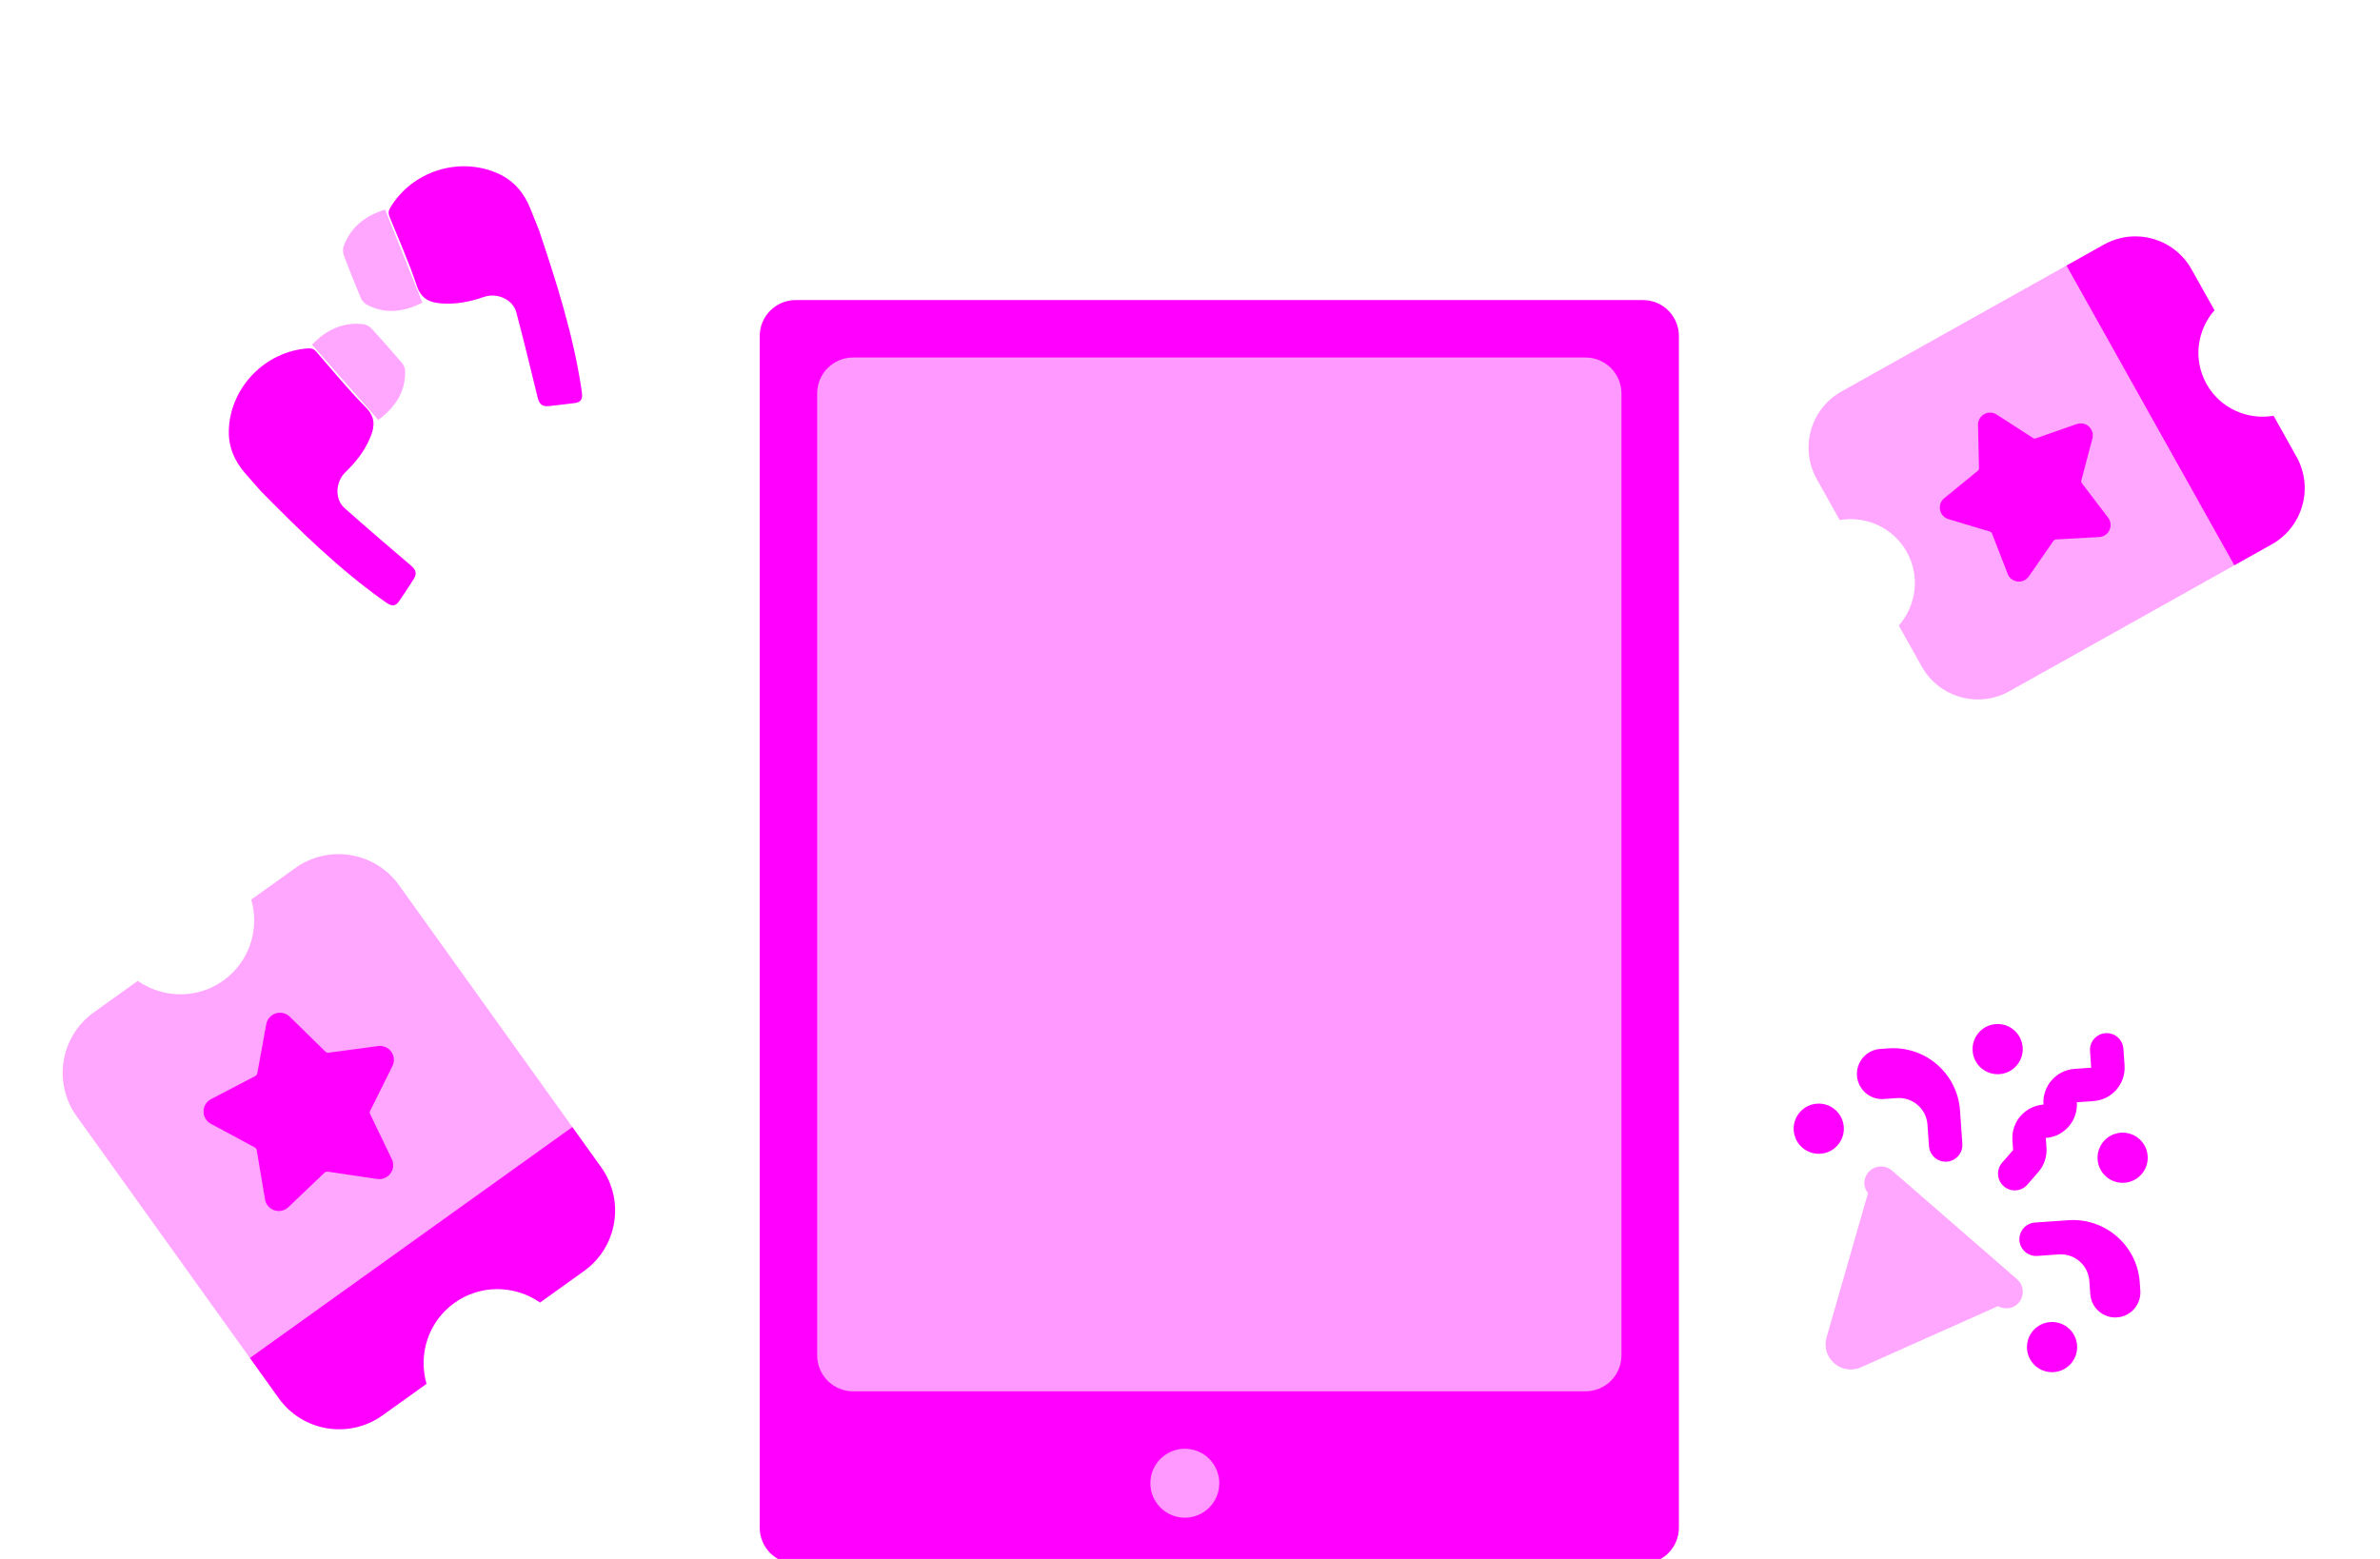<svg width="203" height="133" viewBox="0 0 203 133" fill="none" xmlns="http://www.w3.org/2000/svg">
<g clip-path="url(#clip0_408_103)">
<mask id="mask0_408_103" style="mask-type:luminance" maskUnits="userSpaceOnUse" x="-7" y="62" width="72" height="71">
<path d="M64.311 103.253L34.753 62L-6.5 91.558L23.058 132.811L64.311 103.253Z" fill="white"/>
</mask>
<g mask="url(#mask0_408_103)">
<path opacity="0.35" d="M34.035 75.521C31.995 72.673 28.032 72.018 25.184 74.059L21.43 76.749C22.152 79.256 21.294 82.049 19.053 83.654C16.811 85.26 13.892 85.175 11.749 83.685L7.995 86.375C5.147 88.415 4.493 92.378 6.533 95.226L21.312 115.853L48.814 96.147L34.035 75.521Z" fill="#FF00FF"/>
<path d="M32.627 120.752L36.381 118.063C35.658 115.555 36.517 112.763 38.758 111.157C40.999 109.551 43.919 109.636 46.062 111.126L49.816 108.437C52.664 106.396 53.318 102.433 51.278 99.585L48.815 96.147L21.312 115.853L23.775 119.29C25.816 122.139 29.779 122.793 32.627 120.752Z" fill="#FF00FF"/>
<path fill-rule="evenodd" clip-rule="evenodd" d="M32.248 89.243C32.685 89.185 33.118 89.372 33.374 89.729C33.63 90.087 33.669 90.558 33.472 90.952L31.575 94.767C31.552 94.811 31.542 94.858 31.541 94.908C31.54 94.958 31.552 95.007 31.573 95.051L33.419 98.89C33.609 99.287 33.566 99.757 33.303 100.112C33.042 100.466 32.605 100.649 32.169 100.584L27.955 99.959C27.906 99.953 27.857 99.957 27.809 99.97C27.762 99.985 27.719 100.011 27.683 100.045L24.601 102.987C24.283 103.29 23.821 103.394 23.403 103.257C22.983 103.118 22.677 102.76 22.605 102.325L21.899 98.126C21.89 98.077 21.872 98.03 21.844 97.991C21.815 97.951 21.778 97.918 21.735 97.894L17.986 95.874C17.598 95.666 17.358 95.258 17.36 94.819C17.363 94.377 17.609 93.975 18.002 93.772L21.778 91.8C21.821 91.777 21.86 91.744 21.889 91.704C21.918 91.665 21.94 91.619 21.946 91.57L22.71 87.379C22.789 86.945 23.101 86.591 23.521 86.456C23.941 86.322 24.4 86.433 24.716 86.74L27.757 89.722C27.793 89.756 27.835 89.783 27.883 89.798C27.93 89.814 27.978 89.819 28.027 89.812L32.248 89.243Z" fill="#FF00FF"/>
</g>
<mask id="mask1_408_103" style="mask-type:luminance" maskUnits="userSpaceOnUse" x="145" y="10" width="61" height="60">
<path d="M183.86 10L145.5 31.479L166.978 69.839L205.339 48.361L183.86 10Z" fill="white"/>
</mask>
<g mask="url(#mask1_408_103)">
<path opacity="0.35" d="M157.071 33.397C154.423 34.88 153.478 38.229 154.961 40.877L156.916 44.368C159.144 43.987 161.466 44.995 162.633 47.079C163.8 49.163 163.445 51.669 161.956 53.37L163.91 56.861C165.393 59.509 168.742 60.454 171.39 58.971L190.57 48.232L176.252 22.658L157.071 33.397Z" fill="#FF00FF"/>
<path d="M195.877 38.962L193.923 35.471C191.694 35.852 189.373 34.844 188.206 32.76C187.039 30.676 187.393 28.17 188.883 26.469L186.928 22.979C185.445 20.33 182.097 19.385 179.448 20.868L176.252 22.658L190.57 48.232L193.767 46.442C196.416 44.959 197.36 41.61 195.877 38.962Z" fill="#FF00FF"/>
<path fill-rule="evenodd" clip-rule="evenodd" d="M168.714 36.257C168.706 35.875 168.908 35.52 169.24 35.334C169.573 35.148 169.983 35.16 170.302 35.367L173.404 37.367C173.441 37.391 173.48 37.405 173.523 37.41C173.566 37.416 173.609 37.41 173.649 37.396L177.132 36.177C177.492 36.051 177.892 36.133 178.173 36.394C178.452 36.653 178.567 37.046 178.47 37.416L177.526 40.984C177.516 41.025 177.515 41.068 177.522 41.11C177.53 41.152 177.548 41.192 177.574 41.226L179.81 44.162C180.041 44.466 180.086 44.873 179.928 45.22C179.768 45.568 179.43 45.797 179.048 45.817L175.365 46.021C175.323 46.024 175.28 46.035 175.244 46.056C175.207 46.076 175.175 46.105 175.15 46.14L173.051 49.173C172.834 49.488 172.46 49.655 172.082 49.611C171.702 49.565 171.379 49.315 171.242 48.958L169.907 45.517C169.892 45.477 169.867 45.441 169.836 45.412C169.805 45.383 169.767 45.36 169.726 45.35L166.19 44.289C165.824 44.179 165.55 43.877 165.475 43.502C165.4 43.128 165.539 42.743 165.834 42.501L168.693 40.169C168.727 40.142 168.754 40.108 168.771 40.068C168.789 40.029 168.798 39.988 168.797 39.945L168.714 36.257Z" fill="#FF00FF"/>
</g>
<mask id="mask2_408_103" style="mask-type:luminance" maskUnits="userSpaceOnUse" x="149" y="84" width="38" height="38">
<path d="M183.661 85L186.052 119.161L151.891 121.552L149.5 87.39L183.661 85Z" fill="white"/>
</mask>
<g mask="url(#mask2_408_103)">
<path d="M170.424 100.23C170.449 100.594 170.614 100.949 170.911 101.207C171.507 101.725 172.406 101.662 172.924 101.066L173.86 99.989C174.36 99.414 174.606 98.678 174.553 97.918L174.494 97.084C176.064 96.974 177.252 95.608 177.142 94.038L178.565 93.939C180.135 93.829 181.323 92.463 181.213 90.893L181.113 89.469C181.058 88.683 180.377 88.09 179.59 88.145C178.803 88.201 178.212 88.883 178.267 89.668L178.366 91.092L176.943 91.192C175.373 91.301 174.185 92.668 174.295 94.237C172.725 94.347 171.538 95.713 171.648 97.284L171.706 98.118L170.77 99.194C170.512 99.491 170.398 99.865 170.424 100.23Z" fill="#FF00FF"/>
<path opacity="0.35" d="M161.38 99.869L172.041 109.135C172.636 109.653 172.699 110.553 172.182 111.148C171.732 111.666 171 111.754 170.422 111.433L158.732 116.647C157.066 117.39 155.292 115.847 155.796 114.094L159.33 101.79C159.16 101.566 159.039 101.314 159.021 101.044C158.995 100.68 159.109 100.305 159.367 100.008C159.884 99.416 160.785 99.353 161.38 99.869Z" fill="#FF00FF"/>
<path d="M152.994 96.444C152.912 95.264 153.801 94.242 154.98 94.159C156.159 94.077 157.182 94.966 157.265 96.145C157.347 97.324 156.458 98.347 155.279 98.429C154.1 98.512 153.077 97.623 152.994 96.444Z" fill="#FF00FF"/>
<path d="M168.253 89.654C168.171 88.475 169.06 87.452 170.239 87.37C171.418 87.287 172.441 88.176 172.523 89.356C172.606 90.535 171.717 91.558 170.538 91.64C169.358 91.722 168.336 90.834 168.253 89.654Z" fill="#FF00FF"/>
<path d="M172.893 115.076C172.81 113.897 173.699 112.874 174.879 112.791C176.058 112.709 177.081 113.598 177.163 114.777C177.246 115.956 176.357 116.979 175.177 117.062C173.998 117.144 172.975 116.255 172.893 115.076Z" fill="#FF00FF"/>
<path d="M178.914 98.921C178.832 97.742 179.721 96.719 180.9 96.636C182.079 96.554 183.102 97.443 183.184 98.622C183.267 99.801 182.378 100.824 181.199 100.906C180.019 100.989 178.997 100.1 178.914 98.921Z" fill="#FF00FF"/>
<path d="M182.558 110.11C182.64 111.289 181.751 112.311 180.572 112.393C179.394 112.476 178.37 111.586 178.288 110.407L178.209 109.284C178.115 107.939 176.948 106.925 175.603 107.019L173.768 107.148C172.983 107.203 172.3 106.61 172.245 105.824C172.19 105.038 172.784 104.356 173.569 104.301L176.416 104.102C179.56 103.882 182.288 106.253 182.508 109.397L182.558 110.11Z" fill="#FF00FF"/>
<path d="M160.373 89.491C159.195 89.573 158.306 90.597 158.389 91.775C158.471 92.954 159.495 93.843 160.673 93.761L161.796 93.682C163.141 93.588 164.308 94.602 164.402 95.947L164.531 97.782C164.586 98.567 165.268 99.161 166.054 99.106C166.839 99.051 167.432 98.368 167.377 97.583L167.178 94.736C166.958 91.591 164.23 89.221 161.086 89.441L160.373 89.491Z" fill="#FF00FF"/>
</g>
<path d="M140.133 25.6H67.867C66.173 25.6 64.8 26.973 64.8 28.667V130.333C64.8 132.027 66.173 133.4 67.867 133.4H140.133C141.827 133.4 143.2 132.027 143.2 130.333V28.667C143.2 26.973 141.827 25.6 140.133 25.6Z" fill="#FF00FF"/>
<path d="M135.233 30.5H72.767C71.073 30.5 69.7 31.873 69.7 33.567V115.633C69.7 117.327 71.073 118.7 72.767 118.7H135.233C136.927 118.7 138.3 117.327 138.3 115.633V33.567C138.3 31.873 136.927 30.5 135.233 30.5Z" fill="#FF99FF"/>
<path d="M103.999 126.541C103.999 128.165 102.683 129.481 101.059 129.481C99.435 129.481 98.119 128.165 98.119 126.541C98.119 124.917 99.435 123.601 101.059 123.601C102.683 123.601 103.999 124.917 103.999 126.541Z" fill="#FF99FF"/>
<mask id="mask3_408_103" style="mask-type:luminance" maskUnits="userSpaceOnUse" x="11" y="9" width="49" height="48">
<path d="M41.668 9L11.5 26.418L28.918 56.586L59.086 39.168L41.668 9Z" fill="white"/>
</mask>
<g mask="url(#mask3_408_103)">
<path d="M45.984 19.664C47.463 24.065 48.87 28.482 49.577 33.088C49.6 33.238 49.623 33.388 49.639 33.536C49.698 34.096 49.535 34.321 48.986 34.392C48.257 34.486 47.526 34.573 46.795 34.646C46.23 34.702 45.991 34.462 45.857 33.911C45.266 31.48 44.677 29.048 44.033 26.632C43.745 25.553 42.401 24.942 41.284 25.33C40.085 25.746 38.882 25.99 37.597 25.881C36.557 25.791 35.904 25.449 35.535 24.341C34.873 22.35 34.011 20.424 33.219 18.477C33.108 18.198 33.125 17.993 33.279 17.733C35.136 14.595 39.198 13.304 42.515 14.819C43.836 15.421 44.698 16.456 45.233 17.787C45.483 18.411 45.733 19.037 45.982 19.66L45.984 19.664Z" fill="#FF00FF"/>
<path opacity="0.35" d="M32.853 17.882L36.028 25.82C34.448 26.611 32.872 26.843 31.263 25.98C31.064 25.872 30.876 25.656 30.787 25.445C30.279 24.236 29.788 23.018 29.328 21.792C29.238 21.551 29.229 21.221 29.319 20.985C29.94 19.341 31.183 18.389 32.853 17.882Z" fill="#FF00FF"/>
<path d="M22.277 41.931C25.538 45.236 28.844 48.485 32.636 51.194C32.759 51.282 32.882 51.371 33.007 51.452C33.48 51.758 33.755 51.713 34.066 51.256C34.478 50.647 34.886 50.035 35.281 49.414C35.586 48.935 35.479 48.614 35.048 48.246C33.146 46.622 31.241 44.999 29.375 43.334C28.543 42.59 28.604 41.115 29.454 40.293C30.366 39.411 31.127 38.447 31.61 37.251C31.998 36.283 31.987 35.546 31.166 34.716C29.688 33.227 28.358 31.589 26.977 30.003C26.779 29.779 26.588 29.702 26.287 29.722C22.648 29.963 19.663 33.005 19.518 36.649C19.46 38.099 19.994 39.336 20.941 40.414C21.385 40.918 21.83 41.423 22.274 41.928L22.277 41.931Z" fill="#FF00FF"/>
<path opacity="0.35" d="M26.611 29.408L32.262 35.824C33.681 34.771 34.599 33.469 34.555 31.644C34.549 31.418 34.441 31.152 34.293 30.978C33.443 29.979 32.578 28.991 31.691 28.027C31.517 27.838 31.226 27.682 30.975 27.655C29.228 27.468 27.817 28.147 26.611 29.408Z" fill="#FF00FF"/>
</g>
</g>
<defs>
<clipPath id="clip0_408_103">
<rect width="203" height="133" fill="white"/>
</clipPath>
</defs>
</svg>
